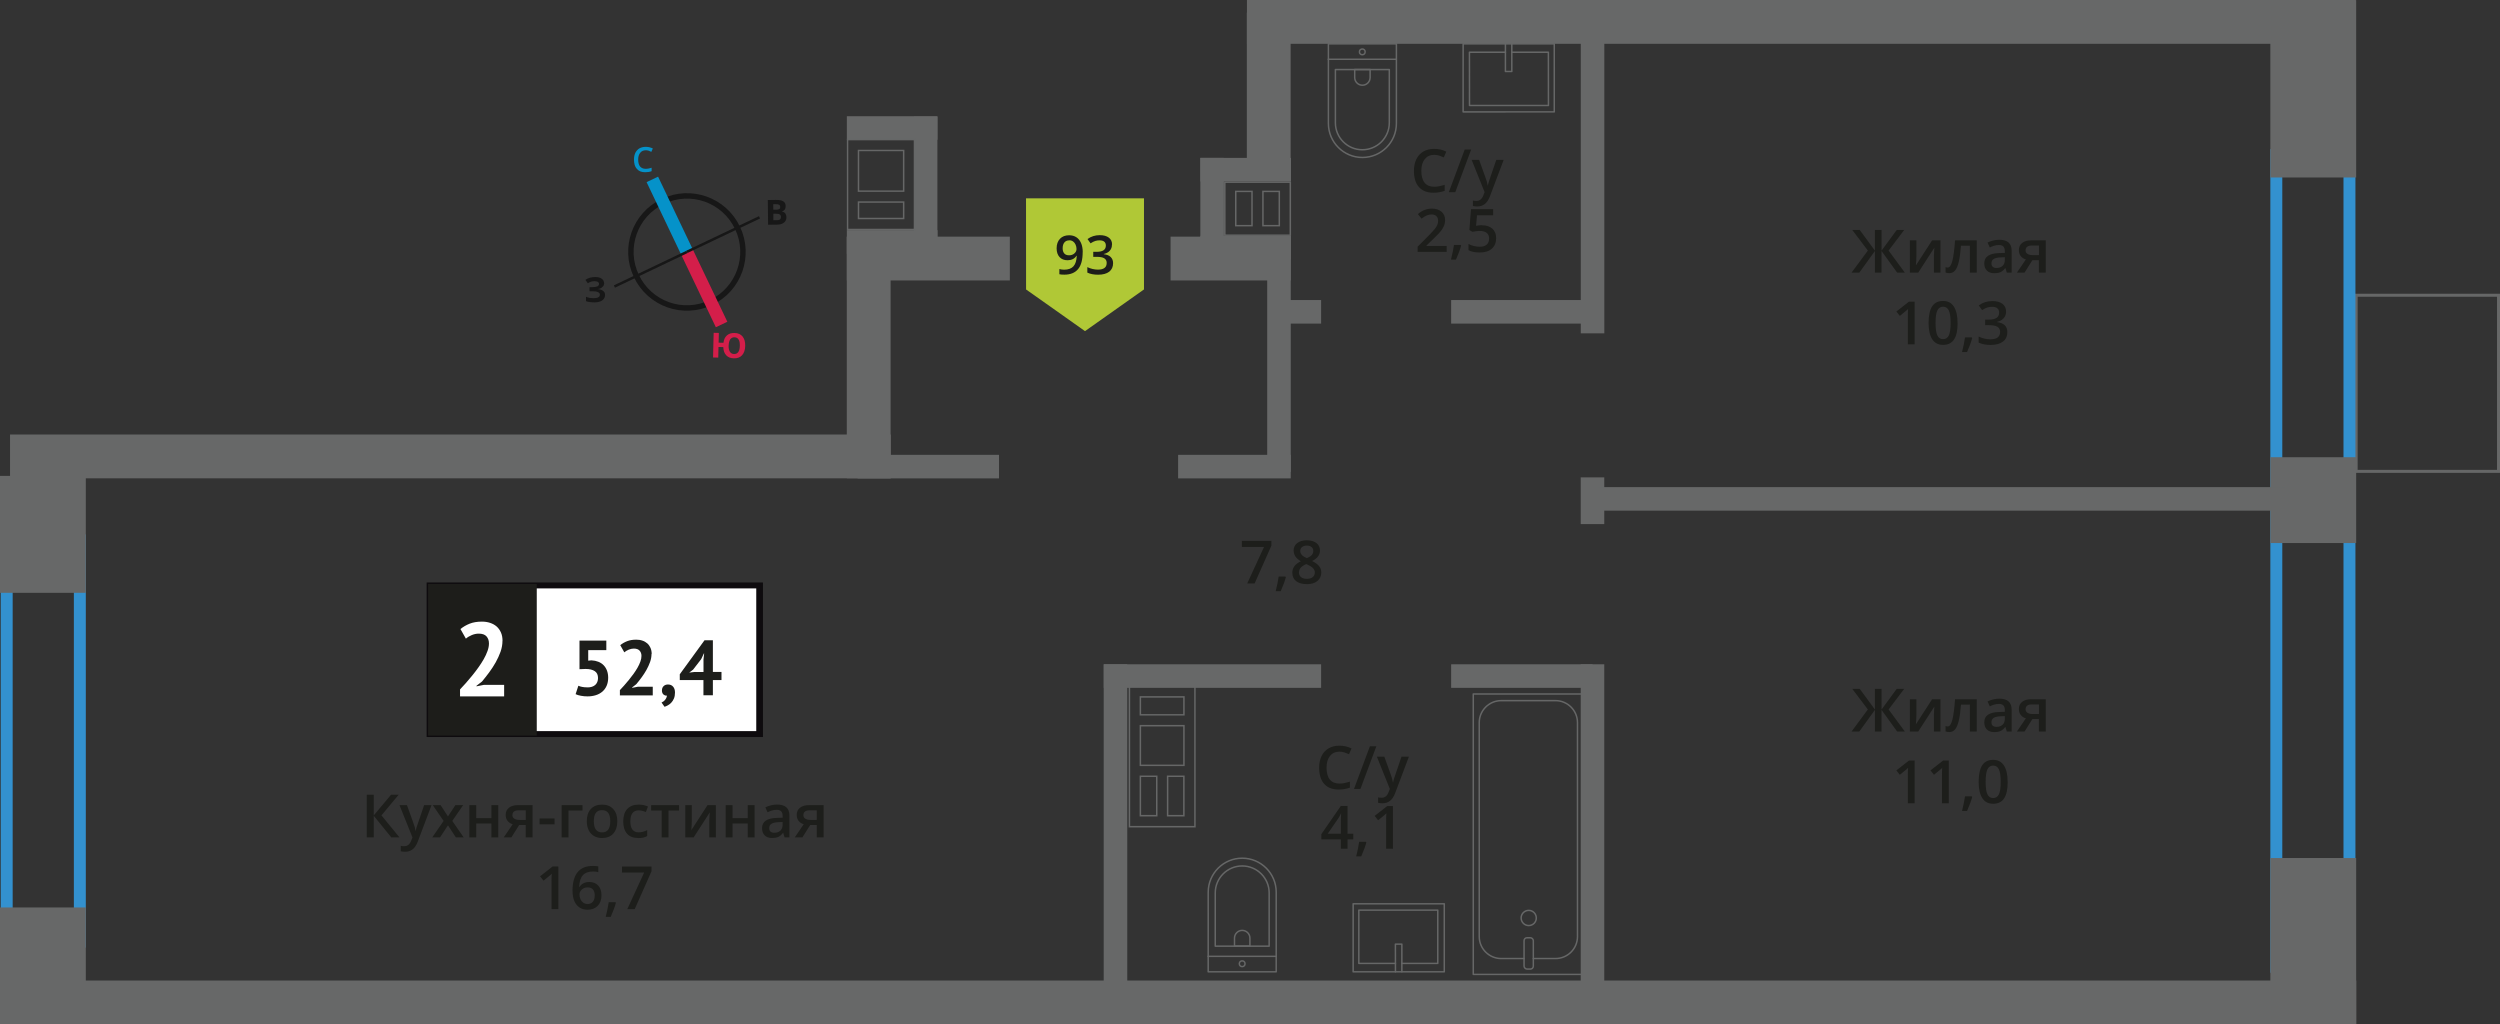 <?xml version="1.0" encoding="UTF-8"?>
<svg xmlns="http://www.w3.org/2000/svg" viewBox="0 0 418.34 171.43">
  <rect x="0" y="0" width="418.34" height="171.43" fill="#333333" stroke="none"/>
  <defs>
    <style>
      .cls-1 {
        fill: #171717;
      }

      .cls-1, .cls-2, .cls-3, .cls-4, .cls-5, .cls-6, .cls-7, .cls-8, .cls-9, .cls-10, .cls-11 {
        stroke-width: 0px;
      }

      .cls-12 {
        stroke-linecap: round;
        stroke-linejoin: round;
        stroke-width: .25px;
      }

      .cls-12, .cls-13, .cls-14, .cls-15, .cls-16 {
        fill: none;
      }

      .cls-12, .cls-16 {
        stroke: #666767;
      }

      .cls-13 {
        stroke: #d41e4a;
      }

      .cls-13, .cls-14 {
        stroke-width: 2.13px;
      }

      .cls-13, .cls-14, .cls-15, .cls-16 {
        stroke-miterlimit: 10;
      }

      .cls-2 {
        fill: #b0c836;
        fill-rule: evenodd;
      }

      .cls-17 {
        stroke: #1d1d1a;
        stroke-miterlimit: 22.93;
      }

      .cls-17, .cls-4 {
        fill: #1d1d1a;
      }

      .cls-17, .cls-16 {
        stroke-width: .5px;
      }

      .cls-3 {
        fill: #0592c9;
      }

      .cls-14 {
        stroke: #0592c9;
      }

      .cls-5 {
        fill: #1d1e1b;
      }

      .cls-6 {
        fill: #0e0b0e;
      }

      .cls-7 {
        fill: #d41e4a;
      }

      .cls-8 {
        fill: #3391cf;
      }

      .cls-9 {
        fill: #676868;
      }

      .cls-15 {
        stroke: #171717;
        stroke-width: .91px;
      }

      .cls-10 {
        fill: #fff;
      }

      .cls-11 {
        fill: #666767;
      }
    </style>
  </defs>
  <g id="cond">
    <rect class="cls-16" x="391.44" y="52.24" width="29.48" height="23.82" transform="translate(470.33 -342.04) rotate(90)"/>
  </g>
  <g id="windows">
    <path class="cls-8" d="M12.36,91.42v65.15H2.12v-65.15h10.24M14.36,89.42H.12v69.15h14.24v-69.15h0Z"/>
    <path class="cls-8" d="M392.15,85.68v75.1h-10.24v-75.1h10.24M394.15,83.68h-14.24v79.1h14.24v-79.1h0Z"/>
    <path class="cls-8" d="M392.15,26.95v53.81h-10.24V26.95h10.24M394.15,24.95h-14.24v57.81h14.24V24.95h0Z"/>
  </g>
  <g id="bath">
    <g>
      <path class="cls-12" d="M218.45,11.15h13.32c3.14,0,5.69,2.55,5.69,5.69h0c0,3.14-2.55,5.69-5.69,5.69h-13.32v-11.38h0Z" transform="translate(244.82 -211.11) rotate(90)"/>
      <path class="cls-12" d="M221.25,13.84h8.91c2.49,0,4.51,2.02,4.51,4.51h0c0,2.49-2.02,4.51-4.51,4.51h-8.91v-9.02h0Z" transform="translate(246.32 -209.61) rotate(90)"/>
      <path class="cls-12" d="M226.64,11.66h1.34c.71,0,1.29.58,1.29,1.29h0c0,.71-.58,1.29-1.29,1.29h-1.34v-2.58h0Z" transform="translate(240.93 -215.01) rotate(90)"/>
      <circle class="cls-12" cx="227.96" cy="8.68" r=".48"/>
      <line class="cls-12" x1="222.27" y1="9.92" x2="233.65" y2="9.92"/>
    </g>
    <g>
      <rect class="cls-12" x="246.75" y="5.41" width="11.38" height="15.25" transform="translate(265.45 -239.41) rotate(89.99)"/>
      <polyline class="cls-12" points="251.91 7.34 251.91 11.96 252.98 11.96 252.98 7.34"/>
      <polyline class="cls-12" points="251.91 8.74 245.89 8.74 245.9 17.65 259.11 17.65 259.1 8.74 252.98 8.74"/>
    </g>
    <g>
      <path class="cls-12" d="M198.35,147.41h13.32c3.14,0,5.69,2.55,5.69,5.69h0c0,3.14-2.55,5.69-5.69,5.69h-13.32v-11.38h0Z" transform="translate(54.73 360.94) rotate(-89.99)"/>
      <path class="cls-12" d="M201.14,147.09h8.91c2.49,0,4.51,2.02,4.51,4.51h0c0,2.49-2.02,4.51-4.51,4.51h-8.91v-9.02h0Z" transform="translate(56.23 359.44) rotate(-89.99)"/>
      <path class="cls-12" d="M206.54,155.71h1.34c.71,0,1.29.58,1.29,1.29h0c0,.71-.58,1.29-1.29,1.29h-1.34v-2.58h0Z" transform="translate(50.83 364.83) rotate(-89.99)"/>
      <circle class="cls-12" cx="207.86" cy="161.27" r=".48"/>
      <line class="cls-12" x1="213.55" y1="160.03" x2="202.16" y2="160.03"/>
    </g>
    <g>
      <rect class="cls-12" x="246.53" y="116.13" width="18.55" height="46.92"/>
      <rect class="cls-12" x="255.03" y="156.92" width="1.55" height="5.24" rx=".49" ry=".49"/>
      <path class="cls-12" d="M255.03,160.4h-3.82c-2.03,0-3.68-1.65-3.68-3.68v-35.8c0-2.03,1.65-3.68,3.68-3.68h9.08c2.03,0,3.68,1.65,3.68,3.68v35.8c0,2.03-1.65,3.68-3.68,3.68h-3.71"/>
      <circle class="cls-12" cx="255.81" cy="153.61" r="1.27"/>
    </g>
    <g>
      <rect class="cls-12" x="228.35" y="149.29" width="11.38" height="15.25" transform="translate(77.14 390.97) rotate(-90)"/>
      <polyline class="cls-12" points="234.58 162.61 234.58 157.99 233.5 157.99 233.51 162.61"/>
      <polyline class="cls-12" points="234.58 161.21 240.59 161.21 240.59 152.3 227.38 152.3 227.38 161.21 233.51 161.21"/>
    </g>
  </g>
  <g id="went">
    <g>
      <rect class="cls-9" x="141.7" y="38.52" width="15.16" height="3.94" transform="translate(298.57 80.97) rotate(180)"/>
      <rect class="cls-9" x="141.7" y="19.45" width="15.16" height="3.94" transform="translate(298.57 42.84) rotate(180)"/>
      <rect class="cls-9" x="143.52" y="28.93" width="22.75" height="3.94" transform="translate(185.79 -124) rotate(90)"/>
      <path class="cls-11" d="M152.92,23.48v14.79s-10.97,0-10.97,0v-14.79s10.97,0,10.97,0M143.53,32.11h7.56s.25,0,.25,0v-6.81s0-.25,0-.25h-7.56s-.25,0-.25,0v6.81s0,.25,0,.25M143.53,36.69h7.56s.25,0,.25,0v-2.75s0-.25,0-.25h-7.56s-.25,0-.25,0v2.75s0,.25,0,.25M153.17,23.23h-11.46s0,0,0,0v15.29s11.47,0,11.47,0v-15.29h0ZM143.78,31.86v-6.56s7.31,0,7.31,0v6.56s-7.31,0-7.31,0h0ZM143.78,36.44v-2.5s7.31,0,7.31,0v2.5s-7.31,0-7.31,0h0Z"/>
    </g>
    <g>
      <path class="cls-11" d="M215.79,30.61v.3h0v2.68s0,.25,0,.25h0v.3h0v2.69s0,.25,0,.25v.3h0v1.3s0,.25,0,.25v.3h-10.71v-.3h0v-1.3s0-.25,0-.25h0v-.3h0v-2.69s0-.25,0-.25h0v-.3h0v-2.68s0-.25,0-.25h0v-.3h10.71M206.66,37.89h2.97v-5.74s0-.25,0-.25h-2.97v5.74s0,.25,0,.25M211.21,37.89h2.99v-5.74s0-.25,0-.25h-2.99v5.74s0,.25,0,.25M216.04,30.36h-11.21v.8h0v2.43h0v.8h0v2.44h0v.8h0v1.05h0v.8h11.21v-.8s0,0,0,0v-1.05h0v-.8s0,0,0,0v-2.44h0v-.8h0v-2.43h0v-.8h0ZM206.91,37.64v-5.49h2.47v5.49h-2.47ZM211.46,37.64v-5.49h2.49v5.49h-2.49Z"/>
      <rect class="cls-9" x="200.87" y="26.42" width="15.16" height="3.94"/>
      <rect class="cls-9" x="200.87" y="39.47" width="15.16" height="3.94"/>
      <rect class="cls-9" x="194.41" y="32.88" width="16.85" height="3.94" transform="translate(237.68 -167.99) rotate(90)"/>
    </g>
    <path class="cls-11" d="M189.12,114.91h10.71s0,1.58,0,1.58h0v3s0,.25,0,.25v1.58h0v6.63s0,.25,0,.25v1.58h0v6.6s0,.25,0,.25v1.58s-10.71,0-10.71,0v-1.58h0v-6.6s0-.25,0-.25v-1.58h0v-6.63s0-.25,0-.25h0v-1.58h0v-3s0-.25,0-.25h0v-1.58M198.24,119.74v-3s0-.25,0-.25h-7.29s-.25,0-.25,0v3s0,.25,0,.25h7.29s.25,0,.25,0M198.24,128.19v-6.63s0-.25,0-.25h-7.29s-.25,0-.25,0v6.63s0,.25,0,.25h7.29s.25,0,.25,0M195.26,136.62h2.97v-6.6s0-.25,0-.25h-2.97v6.6s0,.25,0,.25M190.7,136.62h2.99v-6.6s0-.25,0-.25h-2.99v6.6s0,.25,0,.25M188.87,114.66v2.08h0v2.75h0v2.08h0v6.38h0v2.08s0,0,0,0v6.35h0v2.08s11.21,0,11.21,0v-2.08s0,0,0,0v-6.35h0v-2.08s0,0,0,0v-6.38h0v-2.08s0,0,0,0v-2.75h0v-2.08s-11.21,0-11.21,0h0ZM197.99,119.49h-7.04s0-2.75,0-2.75h7.04s0,2.75,0,2.75h0ZM197.99,127.94h-7.04s0-6.38,0-6.38h7.04s0,6.38,0,6.38h0ZM195.51,136.37v-6.35h2.47v6.35h-2.47ZM190.95,136.37v-6.35h2.49v6.35h-2.49Z"/>
  </g>
  <g id="walls">
    <rect class="cls-9" x="372.24" y="7.67" width="29.69" height="14.36" transform="translate(372.24 401.94) rotate(-90)"/>
    <rect class="cls-9" x="373.17" y="150.32" width="27.84" height="14.36" transform="translate(229.59 544.59) rotate(-90)"/>
    <rect class="cls-9" x="379.91" y="76.5" width="14.36" height="14.36" transform="translate(303.41 470.78) rotate(-90)"/>
    <rect class="cls-9" x="-2.6" y="154.46" width="19.57" height="14.36" transform="translate(-154.46 168.82) rotate(-90)"/>
    <rect class="cls-9" x="-2.6" y="82.23" width="19.57" height="14.36" transform="translate(-82.23 96.6) rotate(-90)"/>
    <rect class="cls-9" x="125.15" y="56.16" width="40.43" height="7.33" transform="translate(205.19 -85.55) rotate(90)"/>
    <rect class="cls-9" x="141.7" y="39.61" width="27.27" height="7.33" transform="translate(310.68 86.54) rotate(180)"/>
    <rect class="cls-9" x="195.88" y="39.61" width="20.11" height="7.33" transform="translate(411.87 86.54) rotate(180)"/>
    <rect class="cls-9" x="198.53" y="12.24" width="27.58" height="7.33" transform="translate(228.21 -196.42) rotate(90)"/>
    <rect class="cls-9" x="208.65" y="0" width="185.5" height="7.33" transform="translate(602.81 7.33) rotate(180)"/>
    <rect class="cls-9" x="1.68" y="72.7" width="147.37" height="7.33" transform="translate(150.73 152.74) rotate(180)"/>
    <rect class="cls-9" x="0" y="164.09" width="394.27" height="7.33" transform="translate(394.28 335.5) rotate(180)"/>
    <rect class="cls-9" x="241.35" y="28.68" width="50.27" height="3.94" transform="translate(297.14 -235.84) rotate(90)"/>
    <rect class="cls-9" x="194.28" y="57.25" width="39.49" height="3.94" transform="translate(273.24 -154.81) rotate(90)"/>
    <rect class="cls-9" x="262.58" y="81.83" width="7.82" height="3.94" transform="translate(350.28 -182.7) rotate(90)"/>
    <rect class="cls-9" x="239.25" y="136.44" width="54.48" height="3.94" transform="translate(404.89 -128.09) rotate(90)"/>
    <rect class="cls-9" x="159.42" y="136.44" width="54.48" height="3.94" transform="translate(325.07 -48.26) rotate(90)"/>
    <rect class="cls-9" x="242.83" y="50.21" width="23.66" height="3.94"/>
    <rect class="cls-9" x="214.24" y="50.21" width="6.83" height="3.94"/>
    <rect class="cls-9" x="242.83" y="111.16" width="23.66" height="3.94"/>
    <rect class="cls-9" x="267.39" y="81.51" width="115.12" height="3.94"/>
    <rect class="cls-9" x="184.7" y="111.16" width="36.37" height="3.94"/>
    <rect class="cls-9" x="143.51" y="76.11" width="23.66" height="3.94"/>
    <rect class="cls-9" x="197.14" y="76.11" width="18.85" height="3.94"/>
  </g>
  <g id="text">
    <g>
      <path class="cls-5" d="M224.14,125.78c-.67,0-1.2.24-1.58.71s-.58,1.13-.58,1.97.18,1.54.55,1.99c.37.45.9.67,1.6.67.3,0,.6-.03.88-.09s.58-.14.88-.23v1c-.56.21-1.19.32-1.9.32-1.04,0-1.85-.32-2.41-.95s-.84-1.54-.84-2.72c0-.74.14-1.39.41-1.95.27-.56.67-.98,1.18-1.28s1.12-.44,1.81-.44c.73,0,1.4.15,2.02.46l-.42.97c-.24-.11-.5-.21-.76-.3-.27-.09-.55-.13-.85-.13Z"/>
      <path class="cls-5" d="M230.31,124.88l-2.66,7.14h-1.08l2.66-7.14h1.08Z"/>
      <path class="cls-5" d="M230.4,126.62h1.25l1.1,3.06c.17.44.28.85.33,1.23h.04c.03-.18.08-.4.16-.65s.49-1.47,1.24-3.64h1.24l-2.31,6.12c-.42,1.12-1.12,1.68-2.1,1.68-.25,0-.5-.03-.74-.08v-.91c.17.04.37.06.59.06.55,0,.94-.32,1.17-.96l.2-.51-2.17-5.4Z"/>
      <path class="cls-5" d="M226.45,140.46h-.96v1.56h-1.12v-1.56h-3.26v-.88l3.26-4.72h1.12v4.65h.96v.95ZM224.37,139.51v-1.79c0-.64.02-1.16.05-1.57h-.04c-.09.21-.23.48-.43.78l-1.77,2.58h2.19Z"/>
      <path class="cls-5" d="M228.64,140.97c-.16.61-.44,1.39-.86,2.34h-.84c.22-.88.39-1.7.5-2.45h1.13l.07.11Z"/>
      <path class="cls-5" d="M233.1,142.02h-1.15v-4.61c0-.55.01-.99.04-1.31-.08.08-.17.16-.28.26-.11.09-.47.39-1.1.9l-.58-.73,2.1-1.65h.96v7.14Z"/>
    </g>
    <g>
      <path class="cls-5" d="M240,25.91c-.67,0-1.2.24-1.58.71s-.58,1.13-.58,1.97.18,1.54.55,1.99c.37.45.9.67,1.6.67.3,0,.6-.03.88-.09s.58-.14.88-.23v1c-.56.21-1.19.32-1.9.32-1.04,0-1.85-.32-2.41-.95s-.84-1.54-.84-2.72c0-.74.14-1.39.41-1.95.27-.56.67-.98,1.18-1.28s1.12-.44,1.81-.44c.73,0,1.4.15,2.02.46l-.42.97c-.24-.11-.5-.21-.76-.3-.27-.09-.55-.13-.85-.13Z"/>
      <path class="cls-5" d="M246.18,25.02l-2.66,7.14h-1.08l2.66-7.14h1.08Z"/>
      <path class="cls-5" d="M246.26,26.75h1.25l1.1,3.06c.17.44.28.85.33,1.23h.04c.03-.18.08-.4.16-.65s.49-1.47,1.24-3.64h1.24l-2.31,6.12c-.42,1.12-1.12,1.68-2.1,1.68-.25,0-.5-.03-.74-.08v-.91c.17.04.37.06.59.06.55,0,.94-.32,1.17-.96l.2-.51-2.17-5.4Z"/>
      <path class="cls-5" d="M242.06,42.15h-4.84v-.87l1.84-1.85c.54-.56.9-.95,1.08-1.18.18-.23.31-.45.39-.66s.12-.42.12-.66c0-.32-.1-.58-.29-.76-.19-.19-.46-.28-.8-.28-.27,0-.54.05-.79.15-.25.1-.55.28-.89.55l-.62-.76c.4-.34.78-.57,1.16-.71s.77-.21,1.2-.21c.66,0,1.2.17,1.6.52s.6.81.6,1.4c0,.32-.06.63-.17.92-.12.29-.29.59-.53.9-.24.31-.64.72-1.19,1.25l-1.24,1.2v.05h3.39v1.01Z"/>
      <path class="cls-5" d="M244.5,41.1c-.16.61-.44,1.39-.86,2.34h-.84c.22-.88.39-1.7.5-2.45h1.13l.07.11Z"/>
      <path class="cls-5" d="M248.02,37.7c.72,0,1.29.19,1.71.57s.63.9.63,1.56c0,.76-.24,1.36-.72,1.78-.48.43-1.15.64-2.03.64-.8,0-1.42-.13-1.88-.39v-1.04c.26.15.57.27.91.35s.66.12.95.12c.52,0,.91-.12,1.18-.35s.41-.57.41-1.02c0-.85-.54-1.28-1.63-1.28-.15,0-.34.02-.57.05s-.42.07-.59.1l-.51-.3.27-3.49h3.71v1.02h-2.7l-.16,1.77c.11-.02.25-.04.42-.07.17-.03.37-.04.6-.04Z"/>
    </g>
    <g>
      <path class="cls-5" d="M312.56,118.72l-2.61-3.45h1.25l2.54,3.46v-3.46h1.11v3.46l2.54-3.46h1.25l-2.61,3.45,2.72,3.69h-1.29l-2.61-3.62v3.62h-1.11v-3.62l-2.61,3.62h-1.3l2.73-3.69Z"/>
      <path class="cls-5" d="M320.68,117.01v2.77c0,.32-.03.8-.08,1.42l2.71-4.19h1.4v5.4h-1.1v-2.72c0-.15,0-.39.03-.73.02-.34.03-.58.05-.73l-2.7,4.18h-1.4v-5.4h1.1Z"/>
      <path class="cls-5" d="M330.79,122.41h-1.16v-4.5h-1.49c-.09,1.16-.21,2.06-.37,2.71-.16.65-.36,1.13-.61,1.43-.25.3-.57.45-.97.45-.25,0-.46-.04-.63-.11v-.9c.12.05.24.07.36.07.33,0,.59-.37.78-1.12.19-.75.34-1.89.45-3.43h3.63v5.4Z"/>
      <path class="cls-5" d="M335.81,122.41l-.23-.75h-.04c-.26.33-.52.55-.79.67s-.6.18-1.02.18c-.53,0-.95-.14-1.24-.43-.3-.29-.45-.69-.45-1.22,0-.56.21-.98.62-1.26s1.04-.44,1.89-.46l.93-.03v-.29c0-.35-.08-.6-.24-.77-.16-.17-.41-.26-.75-.26-.28,0-.54.04-.8.12s-.5.18-.73.29l-.37-.82c.29-.15.61-.27.96-.35s.68-.12.99-.12c.69,0,1.21.15,1.55.45.35.3.53.77.53,1.41v3.64h-.82ZM334.1,121.63c.42,0,.75-.12,1-.35.25-.23.38-.56.38-.98v-.47l-.69.03c-.54.02-.93.11-1.18.27-.25.16-.37.41-.37.74,0,.24.07.43.21.56s.36.2.64.2Z"/>
      <path class="cls-5" d="M338.78,122.41h-1.28l1.5-2.21c-.36-.1-.65-.29-.86-.56s-.31-.6-.31-1c0-.51.18-.91.55-1.2s.86-.43,1.49-.43h2.46v5.4h-1.15v-2.08h-1.09l-1.31,2.08ZM338.95,118.65c0,.28.1.48.32.62.21.14.49.21.85.21h1.07v-1.6h-1.25c-.31,0-.55.07-.72.2-.17.13-.26.32-.26.57Z"/>
      <path class="cls-5" d="M320.4,134.41h-1.15v-4.61c0-.55.01-.99.04-1.31-.08.08-.17.16-.28.26-.11.09-.47.39-1.1.9l-.58-.73,2.1-1.65h.96v7.14Z"/>
      <path class="cls-5" d="M326.11,134.41h-1.15v-4.61c0-.55.01-.99.04-1.31-.08.08-.17.16-.28.26-.11.09-.47.39-1.1.9l-.58-.73,2.1-1.65h.96v7.14Z"/>
      <path class="cls-5" d="M330.02,133.36c-.16.61-.44,1.39-.86,2.34h-.84c.22-.88.39-1.7.5-2.45h1.13l.07.11Z"/>
      <path class="cls-5" d="M335.96,130.84c0,1.24-.2,2.16-.6,2.76-.4.6-1.01.9-1.83.9s-1.4-.31-1.81-.93-.62-1.53-.62-2.73.2-2.19.6-2.79c.4-.6,1.01-.9,1.82-.9s1.4.31,1.81.94.62,1.54.62,2.74ZM332.27,130.84c0,.97.1,1.67.3,2.08.2.42.52.62.96.62s.76-.21.96-.63c.2-.42.3-1.11.3-2.08s-.1-1.65-.3-2.08c-.2-.43-.53-.64-.96-.64s-.76.21-.96.63c-.2.42-.3,1.12-.3,2.09Z"/>
    </g>
    <g>
      <path class="cls-5" d="M312.56,41.93l-2.61-3.45h1.25l2.54,3.46v-3.46h1.11v3.46l2.54-3.46h1.25l-2.61,3.45,2.72,3.69h-1.29l-2.61-3.62v3.62h-1.11v-3.62l-2.61,3.62h-1.3l2.73-3.69Z"/>
      <path class="cls-5" d="M320.68,40.22v2.77c0,.32-.03.8-.08,1.42l2.71-4.19h1.4v5.4h-1.1v-2.72c0-.15,0-.39.03-.73.02-.34.03-.58.05-.73l-2.7,4.18h-1.4v-5.4h1.1Z"/>
      <path class="cls-5" d="M330.79,45.62h-1.16v-4.5h-1.49c-.09,1.16-.21,2.06-.37,2.71-.16.65-.36,1.13-.61,1.43-.25.3-.57.45-.97.45-.25,0-.46-.04-.63-.11v-.9c.12.05.24.07.36.07.33,0,.59-.37.78-1.12.19-.75.34-1.89.45-3.43h3.63v5.4Z"/>
      <path class="cls-5" d="M335.81,45.62l-.23-.75h-.04c-.26.33-.52.55-.79.67s-.6.18-1.02.18c-.53,0-.95-.14-1.24-.43-.3-.29-.45-.69-.45-1.22,0-.56.21-.98.62-1.26s1.04-.44,1.89-.46l.93-.03v-.29c0-.35-.08-.6-.24-.77-.16-.17-.41-.26-.75-.26-.28,0-.54.04-.8.12s-.5.18-.73.29l-.37-.82c.29-.15.61-.27.96-.35s.68-.12.99-.12c.69,0,1.21.15,1.55.45.35.3.53.77.53,1.41v3.64h-.82ZM334.1,44.84c.42,0,.75-.12,1-.35.25-.23.38-.56.38-.98v-.47l-.69.03c-.54.02-.93.11-1.18.27-.25.16-.37.41-.37.74,0,.24.07.43.21.56s.36.2.64.2Z"/>
      <path class="cls-5" d="M338.78,45.62h-1.28l1.5-2.21c-.36-.1-.65-.29-.86-.56s-.31-.6-.31-1c0-.51.18-.91.55-1.2s.86-.43,1.49-.43h2.46v5.4h-1.15v-2.08h-1.09l-1.31,2.08ZM338.95,41.86c0,.28.1.48.32.62.21.14.49.21.85.21h1.07v-1.6h-1.25c-.31,0-.55.07-.72.2-.17.13-.26.32-.26.57Z"/>
      <path class="cls-5" d="M320.4,57.62h-1.15v-4.61c0-.55.01-.99.04-1.31-.08.08-.17.16-.28.26-.11.09-.47.39-1.1.9l-.58-.73,2.1-1.65h.96v7.14Z"/>
      <path class="cls-5" d="M327.58,54.05c0,1.24-.2,2.16-.6,2.76-.4.6-1.01.9-1.83.9s-1.4-.31-1.81-.93-.62-1.53-.62-2.73.2-2.19.6-2.79c.4-.6,1.01-.9,1.82-.9s1.4.31,1.81.94.62,1.54.62,2.74ZM323.89,54.05c0,.97.1,1.67.3,2.08.2.42.52.62.96.62s.76-.21.96-.63c.2-.42.3-1.11.3-2.08s-.1-1.65-.3-2.08c-.2-.43-.53-.64-.96-.64s-.76.21-.96.63c-.2.42-.3,1.12-.3,2.09Z"/>
      <path class="cls-5" d="M330.02,56.57c-.16.61-.44,1.39-.86,2.34h-.84c.22-.88.39-1.7.5-2.45h1.13l.07.11Z"/>
      <path class="cls-5" d="M335.69,52.12c0,.45-.13.83-.4,1.13s-.63.5-1.11.61v.04c.57.07,1,.25,1.29.53s.43.66.43,1.14c0,.69-.24,1.22-.73,1.59s-1.17.56-2.07.56c-.79,0-1.46-.13-2-.39v-1.02c.3.15.62.27.96.35s.66.12.98.12c.55,0,.97-.1,1.24-.31s.41-.52.41-.95c0-.38-.15-.66-.45-.84s-.78-.27-1.43-.27h-.62v-.93h.63c1.14,0,1.71-.39,1.71-1.18,0-.31-.1-.54-.3-.71s-.49-.25-.88-.25c-.27,0-.53.04-.78.11s-.55.23-.89.45l-.56-.8c.65-.48,1.41-.72,2.28-.72.72,0,1.28.15,1.68.46s.61.74.61,1.28Z"/>
    </g>
    <g>
      <path class="cls-5" d="M208.7,97.64l2.82-6.12h-3.71v-1.01h4.94v.8l-2.81,6.33h-1.24Z"/>
      <path class="cls-5" d="M215.17,96.59c-.16.61-.44,1.39-.86,2.34h-.84c.22-.88.39-1.7.5-2.45h1.13l.07.11Z"/>
      <path class="cls-5" d="M218.68,90.41c.68,0,1.21.16,1.61.47s.59.73.59,1.25c0,.73-.44,1.31-1.32,1.75.56.28.96.57,1.19.88.24.31.35.65.35,1.04,0,.59-.22,1.06-.65,1.42s-1.02.53-1.76.53-1.38-.17-1.8-.5-.64-.8-.64-1.41c0-.4.11-.75.33-1.07.22-.32.59-.6,1.1-.85-.44-.26-.75-.54-.93-.83s-.28-.62-.28-.98c0-.52.2-.93.61-1.24s.94-.46,1.59-.46ZM217.36,95.79c0,.34.12.6.36.79s.56.28.97.28.75-.1.98-.29c.23-.19.35-.46.35-.79,0-.26-.11-.5-.32-.72s-.54-.42-.98-.61l-.14-.06c-.43.19-.74.4-.93.62s-.28.49-.28.78ZM218.67,91.3c-.33,0-.59.08-.79.24s-.3.38-.3.66c0,.17.04.32.11.45s.18.25.31.36.37.24.69.39c.39-.17.67-.35.83-.54.16-.19.24-.41.24-.67,0-.28-.1-.5-.3-.66-.2-.16-.47-.24-.8-.24Z"/>
    </g>
    <g>
      <g>
        <path class="cls-5" d="M66.85,140.13h-1.37l-2.94-3.62v3.62h-1.17v-7.14h1.17v3.46l2.89-3.46h1.28l-2.88,3.45,3.02,3.69Z"/>
        <path class="cls-5" d="M66.85,134.73h1.25l1.1,3.06c.17.44.28.85.33,1.23h.04c.03-.18.08-.4.16-.65s.49-1.47,1.24-3.64h1.24l-2.31,6.12c-.42,1.12-1.12,1.68-2.1,1.68-.25,0-.5-.03-.74-.08v-.91c.17.04.37.06.59.06.55,0,.94-.32,1.17-.96l.2-.51-2.17-5.4Z"/>
        <path class="cls-5" d="M74.23,137.37l-1.81-2.64h1.31l1.23,1.89,1.24-1.89h1.3l-1.82,2.64,1.91,2.76h-1.3l-1.33-2.02-1.33,2.02h-1.3l1.9-2.76Z"/>
        <path class="cls-5" d="M79.69,134.73v2.17h2.54v-2.17h1.15v5.4h-1.15v-2.33h-2.54v2.33h-1.15v-5.4h1.15Z"/>
        <path class="cls-5" d="M85.57,140.13h-1.28l1.5-2.21c-.36-.1-.65-.29-.86-.56s-.31-.6-.31-1c0-.51.18-.91.55-1.2s.86-.43,1.49-.43h2.46v5.4h-1.15v-2.08h-1.09l-1.31,2.08ZM85.74,136.37c0,.28.1.48.32.62.21.14.49.21.85.21h1.07v-1.6h-1.25c-.31,0-.55.07-.72.2-.17.13-.26.32-.26.57Z"/>
        <path class="cls-5" d="M90.29,137.94v-.98h2.51v.98h-2.51Z"/>
        <path class="cls-5" d="M97.47,134.73v.9h-2.34v4.5h-1.15v-5.4h3.49Z"/>
        <path class="cls-5" d="M103.3,137.42c0,.88-.23,1.57-.68,2.07s-1.08.74-1.89.74c-.5,0-.95-.11-1.34-.34s-.69-.56-.89-.98-.31-.92-.31-1.48c0-.88.22-1.56.67-2.05s1.08-.74,1.9-.74,1.4.25,1.86.75.68,1.18.68,2.03ZM99.37,137.42c0,1.25.46,1.87,1.38,1.87s1.37-.62,1.37-1.87-.46-1.85-1.38-1.85c-.48,0-.83.16-1.05.48-.22.32-.32.78-.32,1.37Z"/>
        <path class="cls-5" d="M106.79,140.23c-.82,0-1.44-.24-1.86-.72-.42-.48-.64-1.16-.64-2.05s.22-1.61.67-2.09c.45-.49,1.09-.73,1.93-.73.57,0,1.08.11,1.54.32l-.35.92c-.49-.19-.89-.28-1.2-.28-.93,0-1.4.62-1.4,1.86,0,.61.12,1.06.35,1.36.23.3.57.46,1.02.46.51,0,.99-.13,1.45-.38v1c-.21.12-.42.21-.66.26-.23.05-.52.08-.85.08Z"/>
        <path class="cls-5" d="M113.63,134.73v.9h-1.76v4.5h-1.15v-4.5h-1.76v-.9h4.67Z"/>
        <path class="cls-5" d="M115.76,134.73v2.77c0,.32-.03.8-.08,1.42l2.71-4.19h1.4v5.4h-1.1v-2.72c0-.15,0-.39.03-.73.02-.34.03-.58.05-.73l-2.7,4.18h-1.4v-5.4h1.1Z"/>
        <path class="cls-5" d="M122.58,134.73v2.17h2.54v-2.17h1.15v5.4h-1.15v-2.33h-2.54v2.33h-1.15v-5.4h1.15Z"/>
        <path class="cls-5" d="M131.29,140.13l-.23-.75h-.04c-.26.33-.52.55-.79.67s-.6.18-1.02.18c-.53,0-.95-.14-1.24-.43-.3-.29-.45-.69-.45-1.22,0-.56.21-.98.62-1.26s1.04-.44,1.89-.46l.93-.03v-.29c0-.35-.08-.6-.24-.77-.16-.17-.41-.26-.75-.26-.28,0-.54.04-.8.12s-.5.18-.73.29l-.37-.82c.29-.15.61-.27.96-.35s.68-.12.99-.12c.69,0,1.21.15,1.55.45.35.3.53.77.53,1.41v3.64h-.82ZM129.58,139.35c.42,0,.75-.12,1-.35.25-.23.38-.56.38-.98v-.47l-.69.03c-.54.02-.93.11-1.18.27-.25.16-.37.41-.37.74,0,.24.07.43.21.56s.36.2.64.2Z"/>
        <path class="cls-5" d="M134.27,140.13h-1.28l1.5-2.21c-.36-.1-.65-.29-.86-.56s-.31-.6-.31-1c0-.51.18-.91.55-1.2s.86-.43,1.49-.43h2.46v5.4h-1.15v-2.08h-1.09l-1.31,2.08ZM134.43,136.37c0,.28.1.48.32.62.21.14.49.21.85.21h1.07v-1.6h-1.25c-.31,0-.55.07-.72.2-.17.13-.26.32-.26.57Z"/>
        <path class="cls-5" d="M93.44,152.13h-1.15v-4.61c0-.55.01-.99.04-1.31-.08.08-.17.16-.28.26-.11.09-.47.39-1.1.9l-.58-.73,2.1-1.65h.96v7.14Z"/>
        <path class="cls-5" d="M95.8,149.09c0-2.79,1.14-4.19,3.41-4.19.36,0,.66.03.91.08v.96c-.25-.07-.53-.11-.86-.11-.76,0-1.34.21-1.72.62s-.59,1.07-.62,1.97h.06c.15-.26.37-.47.64-.61s.6-.22.98-.22c.65,0,1.15.2,1.51.6s.54.94.54,1.62c0,.75-.21,1.34-.63,1.77-.42.43-.99.65-1.71.65-.51,0-.96-.12-1.33-.37s-.67-.6-.87-1.07c-.2-.47-.3-1.04-.3-1.7ZM98.29,151.28c.39,0,.7-.13.91-.38.21-.25.32-.62.32-1.09,0-.41-.1-.73-.3-.97-.2-.23-.5-.35-.9-.35-.25,0-.48.05-.68.16s-.37.25-.49.43-.18.37-.18.56c0,.46.12.85.37,1.16.25.31.57.47.96.47Z"/>
        <path class="cls-5" d="M103.06,151.08c-.16.61-.44,1.39-.86,2.34h-.84c.22-.88.39-1.7.5-2.45h1.13l.07.11Z"/>
        <path class="cls-5" d="M104.97,152.13l2.82-6.12h-3.71v-1.01h4.94v.8l-2.81,6.33h-1.24Z"/>
      </g>
      <g>
        <rect class="cls-10" x="71.89" y="97.97" width="54.7" height="24.87"/>
        <path class="cls-6" d="M126.58,98.46h-54.1v23.88h54.1v-23.88ZM71.94,97.47h55.73v25.86h-56.28v-25.86h.55Z"/>
        <rect class="cls-17" x="71.89" y="97.97" width="17.68" height="24.87"/>
        <g>
          <path class="cls-5" d="M98.29,115.03c.57,0,1.01-.14,1.32-.42.3-.28.46-.66.46-1.15,0-.52-.18-.91-.54-1.15-.36-.24-.87-.37-1.53-.37l-1.03.04v-4.78h4.49v1.59h-3.03v1.76l.54-.05c.43.02.81.1,1.16.24s.64.33.88.58c.24.25.43.55.56.9s.2.75.2,1.18c0,.51-.09.97-.26,1.36-.17.39-.42.72-.72.98-.31.26-.67.46-1.09.59-.42.13-.88.2-1.37.2-.39,0-.76-.03-1.12-.1s-.65-.15-.89-.27l.46-1.41c.2.09.42.16.66.2.24.05.53.07.87.07Z"/>
          <path class="cls-5" d="M109.02,109.44c0,.44-.08.89-.24,1.34s-.37.9-.61,1.33c-.25.44-.52.86-.82,1.26-.3.41-.59.78-.88,1.12l-.69.54v.07l.94-.18h2.51v1.44h-5.5v-.88c.21-.22.44-.47.7-.76.26-.29.52-.6.79-.93.27-.33.52-.66.78-1.01.25-.35.48-.7.68-1.05s.36-.69.48-1.03c.12-.33.18-.64.18-.94,0-.36-.1-.65-.31-.88-.2-.23-.53-.35-.97-.35-.28,0-.56.06-.85.18s-.54.27-.74.45l-.68-1.2c.34-.28.72-.5,1.16-.67s.94-.25,1.52-.25c.37,0,.72.05,1.03.16.31.1.58.26.81.46.23.2.4.45.54.75.13.3.2.65.2,1.05Z"/>
          <path class="cls-5" d="M110.77,115.51c0-.3.1-.53.29-.71s.44-.26.72-.26c.37,0,.65.12.86.37.21.24.31.57.31.97s-.06.73-.18,1.01c-.12.28-.27.52-.45.7-.18.19-.37.33-.57.44-.2.11-.39.19-.55.24l-.5-.71c.23-.1.44-.25.61-.47.17-.22.27-.45.29-.69-.2.03-.39-.04-.57-.18-.18-.15-.27-.39-.27-.72Z"/>
          <path class="cls-5" d="M120.73,113.8h-1.44v2.54h-1.58v-2.54h-3.96v-.97l4.14-5.69h1.4v5.3h1.44v1.36ZM117.71,110.45l.12-1.1h-.05l-.44.94-1.36,1.76-.65.5.84-.1h1.55v-2Z"/>
        </g>
        <path class="cls-10" d="M84.08,107.25c0,.6-.11,1.2-.32,1.81-.22.61-.49,1.2-.82,1.79-.33.58-.7,1.15-1.1,1.69-.4.54-.8,1.04-1.18,1.5l-.93.72v.09l1.26-.25h3.37v1.93h-7.38v-1.17c.28-.29.6-.63.95-1.03s.7-.81,1.06-1.25c.36-.44.7-.89,1.04-1.36.34-.47.64-.94.91-1.41.27-.47.48-.93.64-1.38.16-.44.24-.87.24-1.26,0-.48-.14-.87-.41-1.18-.27-.31-.71-.46-1.31-.46-.37,0-.76.08-1.15.24-.39.16-.72.36-.99.6l-.91-1.61c.46-.37.97-.67,1.55-.9s1.26-.34,2.04-.34c.5,0,.96.07,1.38.21.42.14.78.34,1.09.61.3.27.54.6.72,1.01s.26.87.26,1.41Z"/>
      </g>
    </g>
    <g>
      <polygon class="cls-2" points="191.43 48.44 191.42 48.44 186.5 51.92 181.56 55.41 176.63 51.92 171.7 48.44 171.7 48.44 171.7 48.44 171.69 33.19 191.43 33.19 191.43 48.43 191.43 48.44"/>
      <g>
        <path class="cls-4" d="M181.17,42.19c0,1.27-.25,2.21-.76,2.83-.51.62-1.28.94-2.3.94-.39,0-.67-.02-.84-.07v-.87c.26.07.52.11.79.11.7,0,1.22-.19,1.56-.56s.53-.96.56-1.77h-.05c-.17.26-.38.45-.63.57-.25.12-.53.18-.86.18-.57,0-1.02-.18-1.34-.53s-.49-.84-.49-1.46c0-.67.19-1.21.56-1.6.38-.4.89-.59,1.54-.59.46,0,.86.11,1.2.33s.6.54.79.97c.18.42.28.93.28,1.52ZM178.93,40.22c-.36,0-.63.12-.82.35-.19.23-.29.56-.29.98,0,.37.09.65.27.86.18.21.45.31.81.31s.64-.1.88-.31.36-.45.36-.73c0-.26-.05-.5-.15-.73-.1-.23-.24-.41-.42-.54-.18-.13-.39-.2-.62-.2Z"/>
        <path class="cls-4" d="M186.07,40.93c0,.41-.12.75-.36,1.02-.24.27-.57.45-1,.55v.04c.52.06.9.22,1.16.48.26.26.39.6.39,1.02,0,.62-.22,1.09-.65,1.43-.44.33-1.06.5-1.86.5-.71,0-1.31-.12-1.8-.35v-.92c.27.13.56.24.87.31s.6.11.88.11c.5,0,.87-.09,1.12-.28.25-.18.37-.47.37-.86,0-.34-.14-.59-.41-.76s-.7-.24-1.28-.24h-.56v-.84h.57c1.03,0,1.54-.35,1.54-1.06,0-.28-.09-.49-.27-.64-.18-.15-.44-.22-.79-.22-.24,0-.48.03-.7.1-.23.07-.49.2-.8.4l-.51-.72c.59-.43,1.27-.65,2.05-.65.65,0,1.15.14,1.52.42s.54.66.54,1.15Z"/>
      </g>
    </g>
    <g>
      <path class="cls-15" d="M110.92,33.7c4.68-2.24,10.27-.25,12.49,4.43,2.23,4.66.25,10.27-4.43,12.49-4.68,2.24-10.27.25-12.49-4.43-2.24-4.68-.25-10.27,4.43-12.49Z"/>
      <line class="cls-14" x1="109.16" y1="30.02" x2="114.95" y2="42.16"/>
      <line class="cls-13" x1="120.75" y1="54.3" x2="114.95" y2="42.16"/>
      <polygon class="cls-1" points="102.72 47.75 114.86 41.96 115.04 42.35 102.9 48.14 102.72 47.75"/>
      <rect class="cls-1" x="114.3" y="39.05" width="13.45" height=".43" transform="translate(-5.14 55.76) rotate(-25.43)"/>
      <path class="cls-3" d="M108.04,25.15c-.39,0-.69.14-.91.42-.22.26-.34.65-.34,1.13s.1.89.31,1.15c.22.26.52.39.92.4.18,0,.35-.02.52-.05s.33-.07.5-.13v.57c-.32.13-.69.18-1.1.18-.61,0-1.07-.19-1.38-.57-.33-.35-.47-.89-.47-1.56,0-.43.08-.81.23-1.13.17-.31.39-.57.69-.74.3-.16.65-.25,1.06-.25s.8.1,1.17.27l-.25.57c-.15-.08-.3-.13-.44-.19-.17-.04-.31-.08-.5-.08"/>
      <path class="cls-7" d="M124.7,57.9c-.02.67-.2,1.18-.52,1.54-.32.36-.79.54-1.38.52-.54-.01-.96-.17-1.27-.5-.31-.32-.48-.79-.5-1.38l-.8-.02-.04,1.78-.87-.02.1-4.13.87.02-.04,1.63.81.02c.07-.55.26-.96.59-1.25.32-.27.73-.41,1.27-.39.59.01,1.03.21,1.34.59.31.38.46.9.44,1.59M121.92,57.83c-.01.44.07.8.22,1.04.16.23.38.36.68.37.63.02.96-.44.98-1.37.01-.46-.05-.82-.21-1.06-.14-.23-.36-.36-.68-.37s-.54.12-.71.33c-.15.24-.26.59-.27,1.05"/>
      <path class="cls-1" d="M128.49,33.47l1.3-.02c.57,0,1,.06,1.26.23.28.16.41.42.42.79,0,.24-.05.45-.16.61-.13.15-.27.26-.46.28v.04c.26.05.45.16.56.31.11.17.19.39.19.65,0,.37-.14.67-.4.88-.27.23-.64.34-1.11.35l-1.56.02-.05-4.13ZM129.4,35.09h.5c.24,0,.41-.05.52-.12.11-.08.15-.19.14-.37,0-.15-.06-.26-.17-.33-.11-.07-.3-.11-.56-.1h-.44s.01.93.01.93ZM129.41,35.78v1.07s.57,0,.57,0c.24,0,.43-.04.54-.14.11-.09.16-.24.16-.43,0-.33-.25-.52-.73-.51h-.54Z"/>
      <path class="cls-1" d="M101.1,47.37c0,.26-.09.48-.29.65-.18.19-.42.3-.76.34v.02c.39.03.67.14.88.3.21.16.32.38.32.66,0,.39-.16.69-.45.91-.31.23-.74.34-1.27.35-.61,0-1.09-.06-1.47-.2v-.74c.16.07.38.14.62.19.22.03.45.05.67.05.69-.01,1.03-.2,1.03-.61,0-.18-.12-.33-.34-.42-.22-.09-.56-.14-1-.13h-.39s-.01-.68-.01-.68h.35c.44-.01.76-.05.96-.13.18-.09.29-.23.29-.43,0-.13-.06-.24-.19-.33-.13-.07-.32-.12-.58-.12-.39,0-.76.12-1.11.35l-.4-.57c.24-.15.48-.29.75-.36.26-.06.55-.1.87-.11.45,0,.82.08,1.08.26.26.18.41.42.42.73"/>
    </g>
  </g>
</svg>